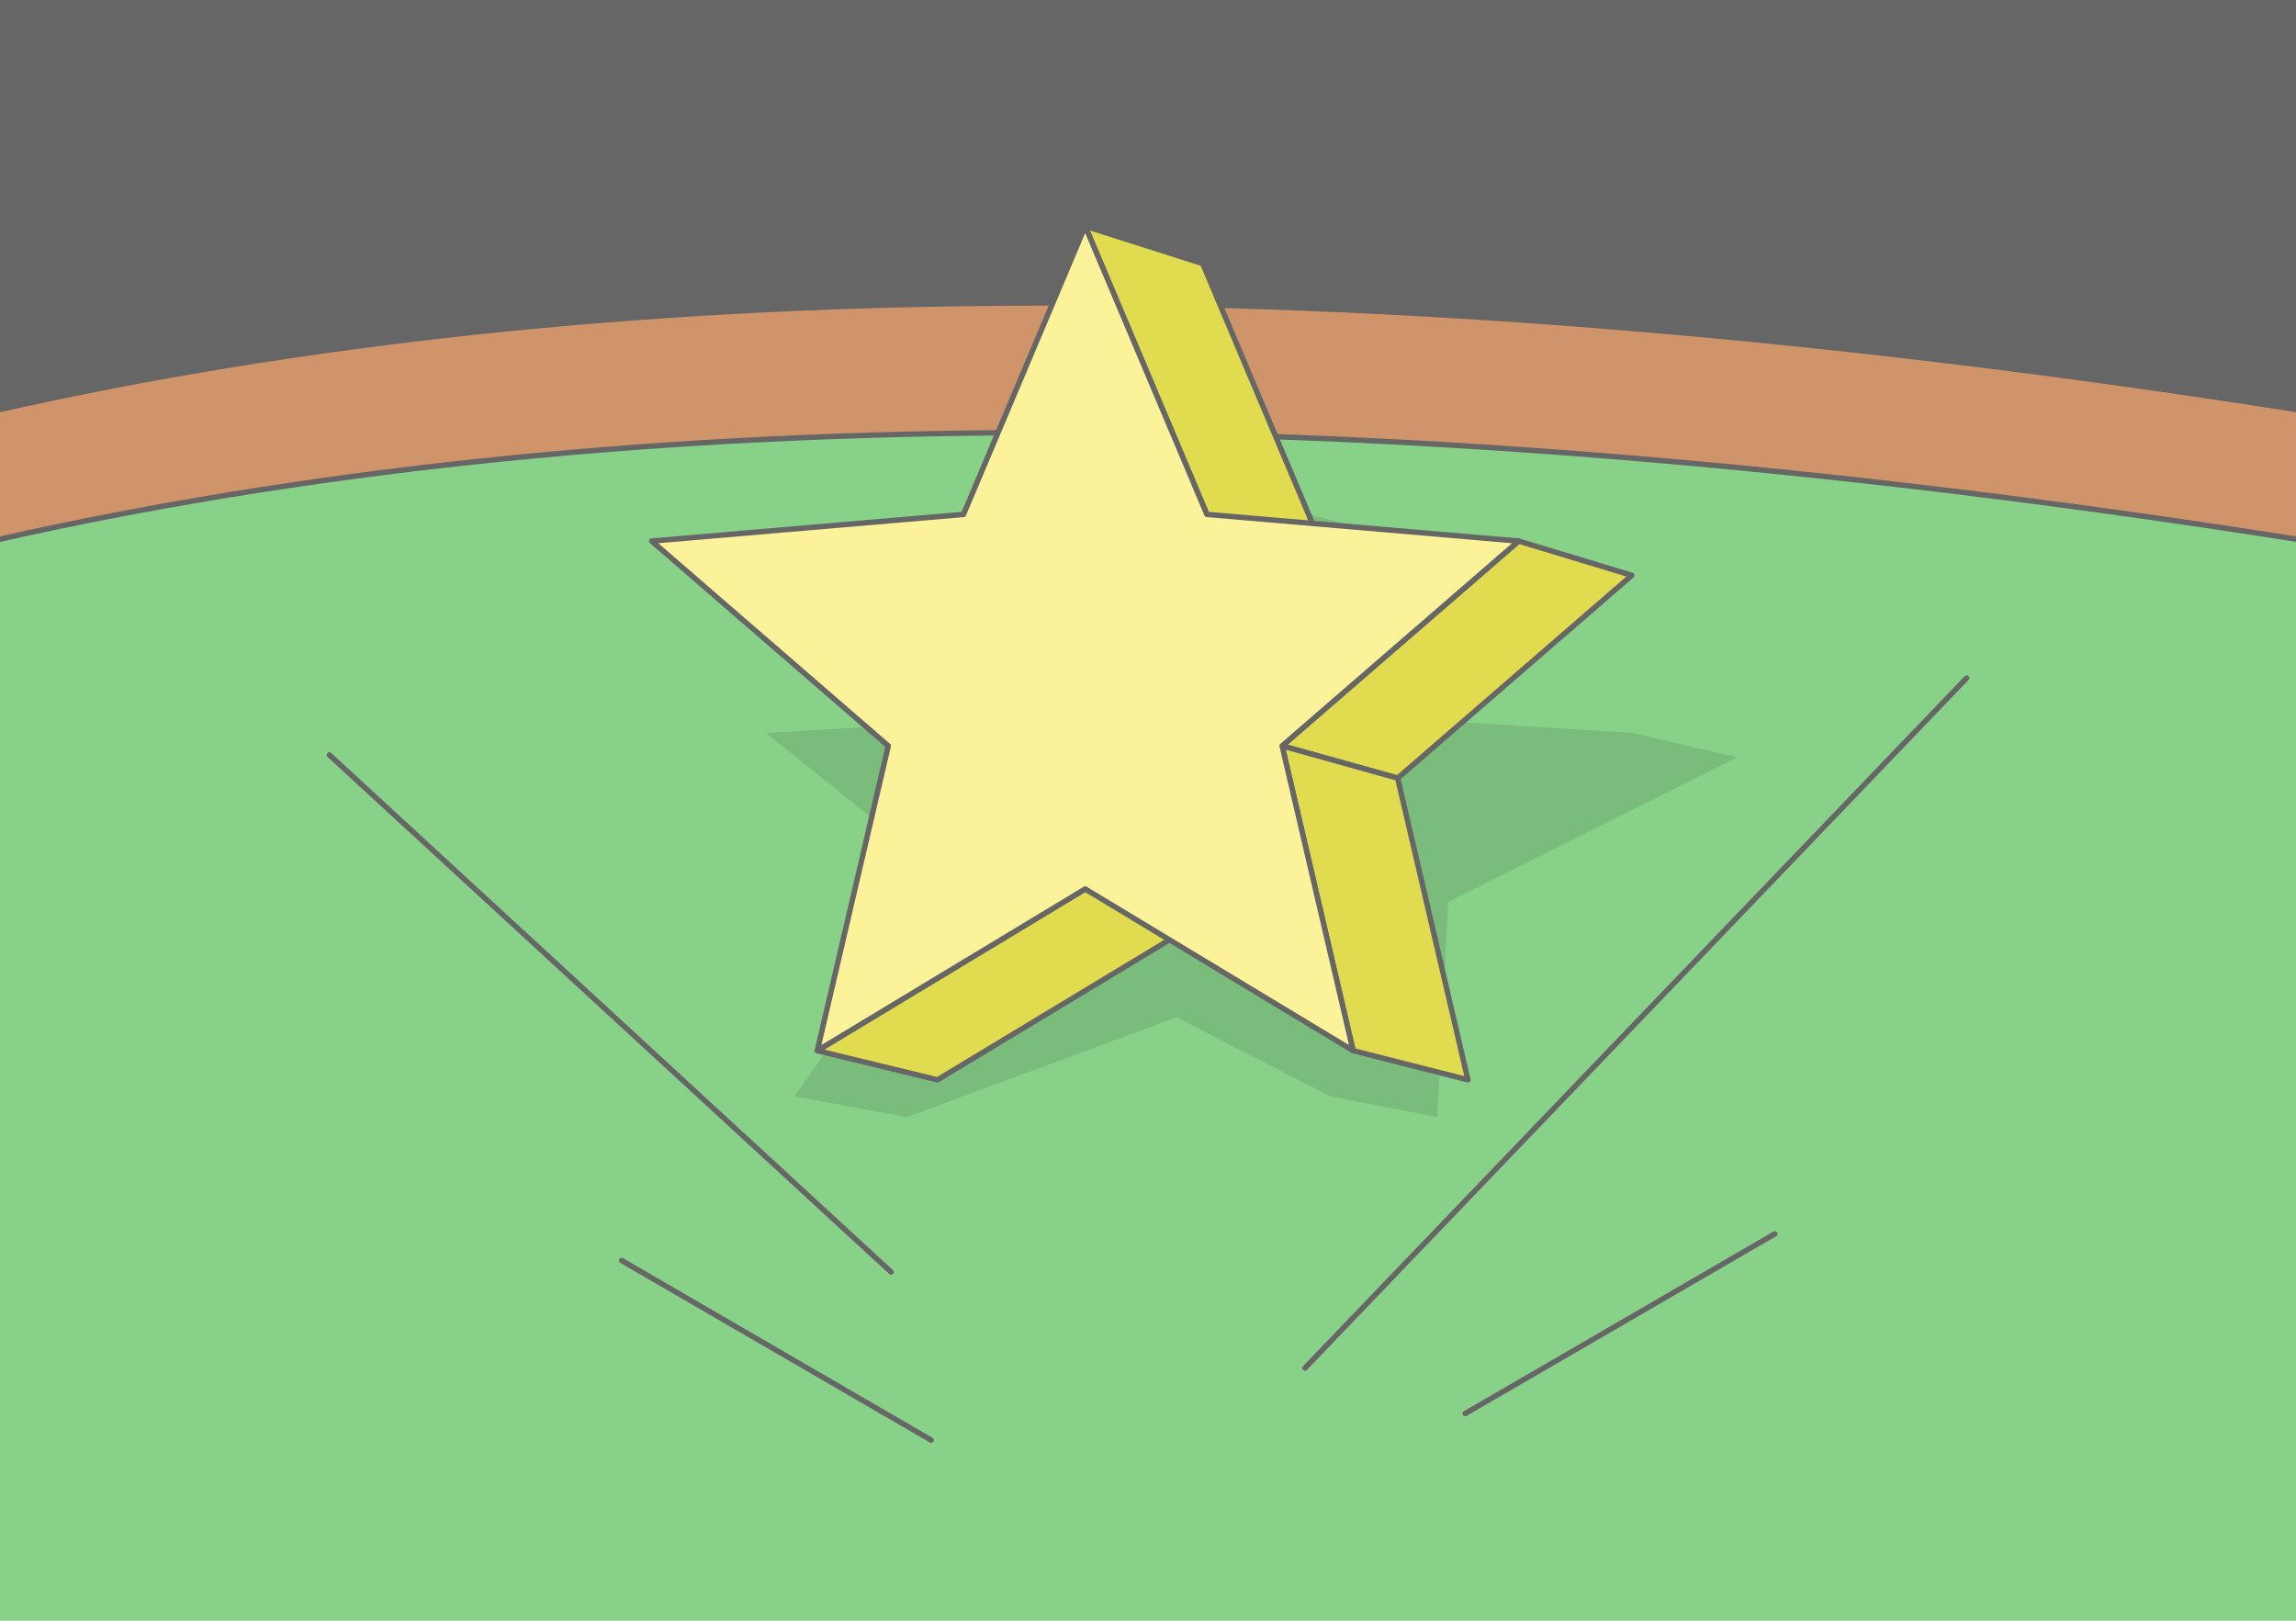 <?xml version="1.0" encoding="UTF-8"?>
<!DOCTYPE svg PUBLIC "-//W3C//DTD SVG 1.1//EN" "http://www.w3.org/Graphics/SVG/1.1/DTD/svg11.dtd">
<!-- Creator: CorelDRAW 2020 (64-Bit) -->
<svg xmlns="http://www.w3.org/2000/svg" xml:space="preserve" width="425px" height="300px" version="1.1" style="shape-rendering:geometricPrecision; text-rendering:geometricPrecision; image-rendering:optimizeQuality; fill-rule:evenodd; clip-rule:evenodd"
viewBox="0 0 19848.9 14011"
 xmlns:xlink="http://www.w3.org/1999/xlink"
 xmlns:xodm="http://www.corel.com/coreldraw/odm/2003">
 <defs>
  <style type="text/css">
   <![CDATA[
    .str1 {stroke:#666666;stroke-width:46.7;stroke-linecap:round;stroke-linejoin:round;stroke-miterlimit:2.613}
    .str0 {stroke:#666666;stroke-width:46.7;stroke-linecap:round;stroke-linejoin:round;stroke-miterlimit:2.613}
    .fil5 {fill:none}
    .fil1 {fill:#666666}
    .fil6 {fill:#7ABC7B}
    .fil2 {fill:#88D189}
    .fil3 {fill:#CF946A}
    .fil7 {fill:#E0DB4F}
    .fil8 {fill:#FBF299}
    .fil0 {fill:white}
    .fil4 {fill:#666666;fill-rule:nonzero}
   ]]>
  </style>
 </defs>
 <g id="Layer_x0020_1">
  <g id="_2517826897520">
   <g>
    <rect class="fil0" width="19848.9" height="14011"/>
    <path class="fil1" d="M0 0l19848.9 0 0 5641.3c-8263.6,-1301 -14709.9,-1152.1 -19848.9,0l0 -5641.3z"/>
    <path class="fil2" d="M0 3855.4c5139,-1152.1 11585.3,-1301 19848.9,0 0,2416.2 0,7739.3 0,10155.6 -6616.3,0 -13232.6,0 -19848.9,0 0,-2416.3 0,-7739.4 0,-10155.6z"/>
    <path class="fil3" d="M0 3539.7c5139,-1152.1 11585.3,-1301 19848.9,0l0 1120.9c-8263.6,-1301 -14709.9,-1152.1 -19848.9,0l0 -1120.9z"/>
    <path class="fil4" d="M19848.9 4684.1l-3.5 -0.6c-4130.6,-650.2 -7806.9,-938.2 -11092.6,-919.6 -3285.1,18.6 -6179.7,343.7 -8747.7,919.4l-5.1 1.1 0 -47.7c2569.8,-575.7 5466.1,-900.7 8752.6,-919.3 3287.1,-18.6 6964.7,269.3 11096.3,919.6l0 47.1zm0 -1120.9l0 -47.1c-4131.6,-650.2 -7809.2,-938.2 -11096.3,-919.6 -3286.5,18.6 -6182.8,343.7 -8752.6,919.3l0 47.7 5.1 -1.1c2568,-575.7 5462.6,-900.8 8747.7,-919.3 3285.7,-18.6 6962,269.3 11092.6,919.6l3.5 0.5z"/>
   </g>
   <g>
    <path class="fil5 str0" d="M11282.1 11825.9l5719.2 -5964m-8951.4 6587.8l-2676.2 -1553.1m2329.1 99.6l-4855.2 -4469.5m9819.6 5693.2l2676.1 -1553.1"/>
    <polygon class="fil6" points="11103.8,4395 12032.5,4625.6 12376,6227.5 14117.9,6336.3 15016.5,6547.6 12520.1,7797.5 12425.1,9657.3 11500.4,9477.5 10170.9,8794.4 7839.5,9657.3 6868.5,9477.5 8191.5,7599 6623.4,6336.3 9380.6,6171.9 "/>
    <g>
     <polygon class="fil7 str1" points="9381.4,1955 10397.2,2278.5 11438.8,4745.5 10433.6,4446.9 "/>
     <polygon class="fil7 str1" points="13128.7,4677.5 14107.1,4973.8 12082.7,6726.8 11083.9,6448.2 "/>
     <polygon class="fil7 str1" points="11083.9,6448.2 12082.7,6726.8 12690.1,9334.9 11697.4,9082.7 "/>
     <polygon class="fil7 str1" points="9381.5,7685.1 10397.3,7951.3 8104.5,9334.9 7065.5,9082.7 "/>
     <polygon class="fil8 str1" points="9381.4,1955 10433.6,4446.9 13128.7,4677.5 11083.9,6448.2 11697.4,9082.7 9381.5,7685.1 7065.5,9082.7 7679.1,6448.3 5634.2,4677.5 8329.3,4447 "/>
    </g>
   </g>
  </g>
 </g>
</svg>
